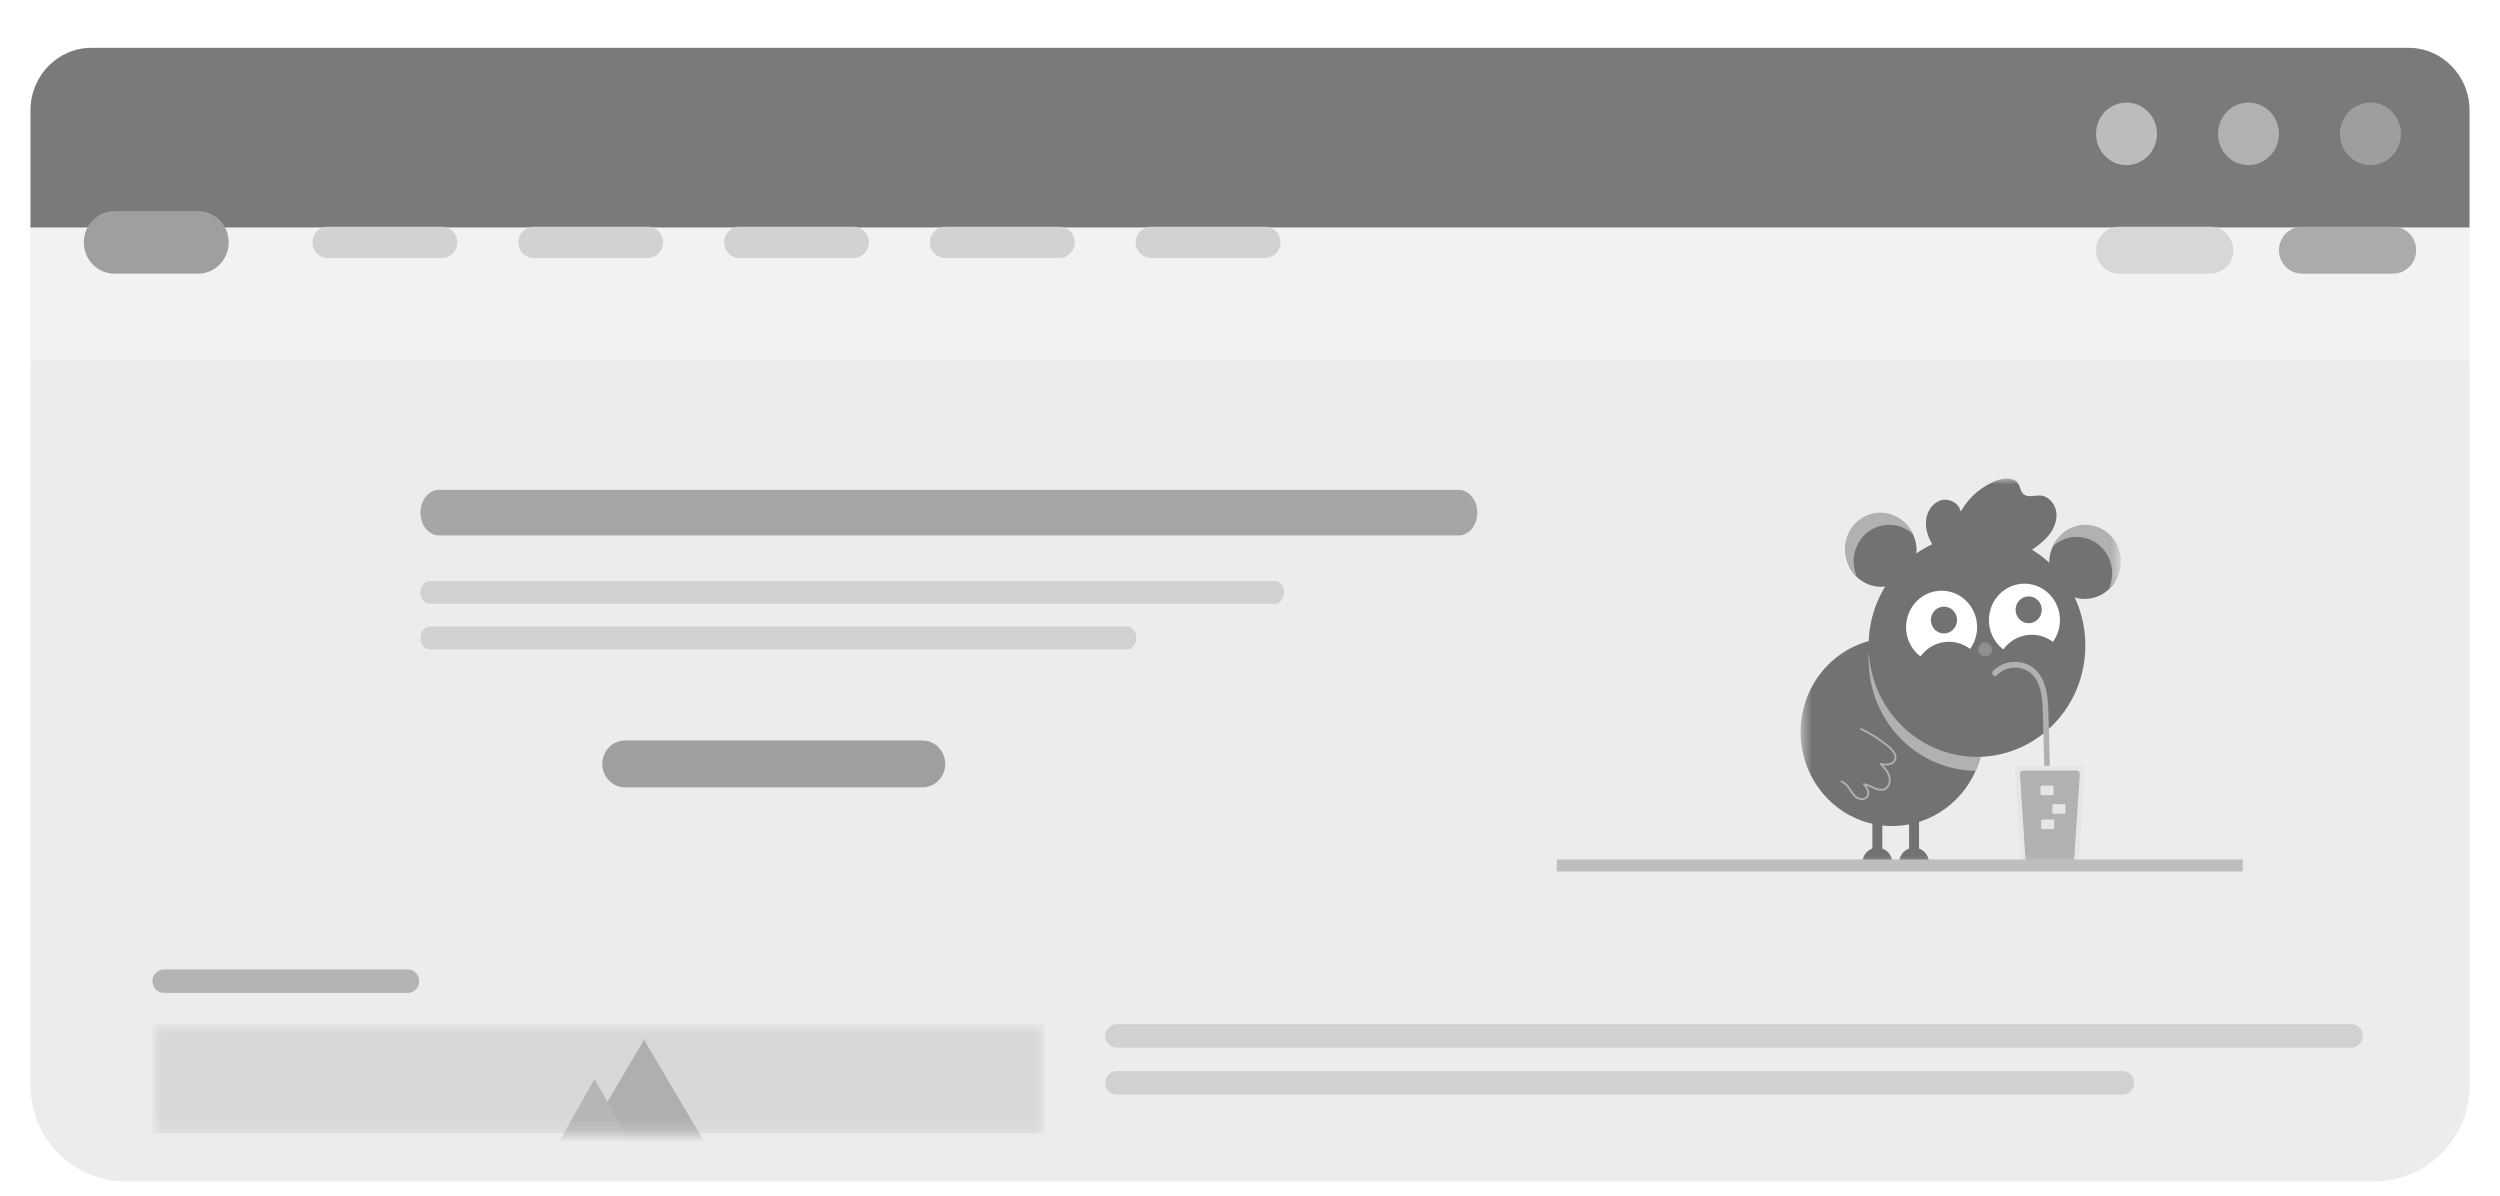 <svg width="209" height="100" viewBox="0 0 209 100" fill="none" xmlns="http://www.w3.org/2000/svg">
<g clip-path="url(#clip0_1533_93)">
<g filter="url(#filter0_d_1533_93)">
<path d="M2.549 5.229C2.549 2.341 4.831 0 7.646 0H201.354C204.169 0 206.451 2.341 206.451 5.229V86.771C206.451 91.189 202.87 94.771 198.451 94.771H10.549C6.131 94.771 2.549 91.189 2.549 86.771V5.229Z" fill="#ECECEC"/>
</g>
<g filter="url(#filter1_d_1533_93)">
<path d="M2.549 5.229C2.549 2.341 4.831 0 7.646 0H201.354C204.169 0 206.451 2.341 206.451 5.229V15.033H2.549V5.229Z" fill="#7A7A7A"/>
</g>
<g filter="url(#filter2_d_1533_93)">
<path d="M206.451 26.144H2.549V15.033H206.451V26.144Z" fill="#F2F2F2"/>
</g>
<mask id="mask0_1533_93" style="mask-type:luminance" maskUnits="userSpaceOnUse" x="12" y="85" width="76" height="10">
<path d="M87.296 85.621H12.744V94.771H87.296V85.621Z" fill="white"/>
</mask>
<g mask="url(#mask0_1533_93)">
<path d="M87.296 85.621H12.744V94.771H87.296V85.621Z" fill="#D8D8D8"/>
<path d="M53.843 86.928L82.814 135.948H24.872L53.843 86.928Z" fill="#AFAFAF"/>
<path d="M49.701 90.196L67.36 121.569H32.043L49.701 90.196Z" fill="#B6B6B6"/>
</g>
<g filter="url(#filter3_d_1533_93)">
<path d="M177.777 4.575C179.185 4.575 180.326 5.746 180.326 7.19C180.326 8.633 179.185 9.804 177.777 9.804C176.37 9.804 175.229 8.633 175.229 7.19C175.229 5.746 176.37 4.575 177.777 4.575Z" fill="#BCBCBC"/>
</g>
<g filter="url(#filter4_d_1533_93)">
<path d="M187.973 4.575C189.38 4.575 190.521 5.746 190.521 7.19C190.521 8.633 189.38 9.804 187.973 9.804C186.565 9.804 185.424 8.633 185.424 7.19C185.424 5.746 186.565 4.575 187.973 4.575Z" fill="#B1B1B1"/>
</g>
<g filter="url(#filter5_d_1533_93)">
<path d="M198.168 4.575C199.576 4.575 200.717 5.746 200.717 7.19C200.717 8.633 199.576 9.804 198.168 9.804C196.76 9.804 195.619 8.633 195.619 7.19C195.619 5.746 196.76 4.575 198.168 4.575Z" fill="#9E9E9E"/>
</g>
<path d="M121.95 40.952H36.7C35.844 40.952 35.15 41.805 35.15 42.857C35.15 43.909 35.844 44.762 36.7 44.762H121.95C122.806 44.762 123.5 43.909 123.5 42.857C123.5 41.805 122.806 40.952 121.95 40.952Z" fill="#A6A6A6"/>
<path d="M94.22 52.381H35.931C35.5 52.381 35.15 52.807 35.15 53.333C35.15 53.859 35.5 54.286 35.931 54.286H94.22C94.651 54.286 95 53.859 95 53.333C95 52.807 94.651 52.381 94.22 52.381Z" fill="#D1D1D1"/>
<path d="M196.575 85.621H93.349C92.822 85.621 92.394 86.06 92.394 86.601C92.394 87.143 92.822 87.582 93.349 87.582H196.575C197.103 87.582 197.531 87.143 197.531 86.601C197.531 86.06 197.103 85.621 196.575 85.621Z" fill="#D1D1D1"/>
<path d="M177.459 89.543H93.349C92.822 89.543 92.394 89.981 92.394 90.523C92.394 91.064 92.822 91.503 93.349 91.503H177.459C177.987 91.503 178.415 91.064 178.415 90.523C178.415 89.981 177.987 89.543 177.459 89.543Z" fill="#D1D1D1"/>
<path d="M106.571 48.572H35.929C35.499 48.572 35.15 48.998 35.15 49.524C35.15 50.05 35.499 50.476 35.929 50.476H106.571C107.002 50.476 107.35 50.05 107.35 49.524C107.35 48.998 107.002 48.572 106.571 48.572Z" fill="#D1D1D1"/>
<path d="M34.09 81.046H13.7C13.172 81.046 12.744 81.485 12.744 82.026C12.744 82.567 13.172 83.006 13.7 83.006H34.09C34.618 83.006 35.046 82.567 35.046 82.026C35.046 81.485 34.618 81.046 34.09 81.046Z" fill="#B3B3B3"/>
<path d="M77.112 61.905H52.261C51.206 61.905 50.35 62.783 50.35 63.866C50.35 64.948 51.206 65.826 52.261 65.826H77.112C78.168 65.826 79.023 64.948 79.023 63.866C79.023 62.783 78.168 61.905 77.112 61.905Z" fill="#9F9F9F"/>
<path d="M16.567 17.647H9.558C8.15 17.647 7.009 18.817 7.009 20.261C7.009 21.705 8.15 22.876 9.558 22.876H16.567C17.974 22.876 19.116 21.705 19.116 20.261C19.116 18.817 17.974 17.647 16.567 17.647Z" fill="#9F9F9F"/>
<path d="M36.957 18.954H27.399C26.696 18.954 26.125 19.54 26.125 20.262C26.125 20.983 26.696 21.569 27.399 21.569H36.957C37.661 21.569 38.232 20.983 38.232 20.262C38.232 19.54 37.661 18.954 36.957 18.954Z" fill="#D2D2D2"/>
<path d="M54.161 18.954H44.603C43.9 18.954 43.329 19.54 43.329 20.262C43.329 20.983 43.9 21.569 44.603 21.569H54.161C54.865 21.569 55.436 20.983 55.436 20.262C55.436 19.54 54.865 18.954 54.161 18.954Z" fill="#D2D2D2"/>
<path d="M71.365 18.954H61.808C61.104 18.954 60.533 19.54 60.533 20.262C60.533 20.983 61.104 21.569 61.808 21.569H71.365C72.069 21.569 72.64 20.983 72.64 20.262C72.64 19.54 72.069 18.954 71.365 18.954Z" fill="#D2D2D2"/>
<path d="M88.571 18.954H79.013C78.309 18.954 77.738 19.54 77.738 20.262C77.738 20.983 78.309 21.569 79.013 21.569H88.571C89.274 21.569 89.845 20.983 89.845 20.262C89.845 19.54 89.274 18.954 88.571 18.954Z" fill="#D2D2D2"/>
<path d="M105.775 18.954H96.217C95.513 18.954 94.942 19.54 94.942 20.262C94.942 20.983 95.513 21.569 96.217 21.569H105.775C106.479 21.569 107.049 20.983 107.049 20.262C107.049 19.54 106.479 18.954 105.775 18.954Z" fill="#D2D2D2"/>
<path d="M200.079 18.954H192.433C191.377 18.954 190.521 19.832 190.521 20.915C190.521 21.998 191.377 22.876 192.433 22.876H200.079C201.135 22.876 201.991 21.998 201.991 20.915C201.991 19.832 201.135 18.954 200.079 18.954Z" fill="#ABABAB"/>
<path d="M184.786 18.954H177.14C176.084 18.954 175.229 19.832 175.229 20.915C175.229 21.998 176.084 22.876 177.14 22.876H184.786C185.842 22.876 186.698 21.998 186.698 20.915C186.698 19.832 185.842 18.954 184.786 18.954Z" fill="#D7D7D7"/>
<mask id="mask1_1533_93" style="mask-type:luminance" maskUnits="userSpaceOnUse" x="150" y="40" width="28" height="33">
<path d="M177.302 40H150.54V72.68H177.302V40Z" fill="white"/>
</mask>
<g mask="url(#mask1_1533_93)">
<path d="M157.257 49.056C158.896 49.056 160.225 47.692 160.225 46.009C160.225 44.327 158.896 42.963 157.257 42.963C155.618 42.963 154.289 44.327 154.289 46.009C154.289 47.692 155.618 49.056 157.257 49.056Z" fill="#727272"/>
<path d="M174.283 50.071C175.921 50.071 177.25 48.707 177.25 47.025C177.25 45.342 175.921 43.978 174.283 43.978C172.643 43.978 171.314 45.342 171.314 47.025C171.314 48.707 172.643 50.071 174.283 50.071Z" fill="#727272"/>
<path d="M174.335 43.872C173.765 43.872 173.207 44.04 172.728 44.357C172.248 44.674 171.868 45.126 171.633 45.659C172.141 45.194 172.789 44.923 173.469 44.891C174.148 44.858 174.818 45.066 175.366 45.48C175.913 45.895 176.306 46.489 176.478 47.165C176.649 47.841 176.59 48.557 176.308 49.193C176.757 48.782 177.074 48.241 177.218 47.641C177.361 47.041 177.322 46.411 177.108 45.834C176.894 45.257 176.514 44.76 176.019 44.41C175.524 44.059 174.936 43.871 174.335 43.872Z" fill="#B1B1B1"/>
<path d="M157.205 42.856C157.775 42.856 158.333 43.025 158.812 43.342C159.292 43.659 159.671 44.111 159.907 44.643C159.399 44.179 158.751 43.908 158.071 43.875C157.391 43.843 156.722 44.051 156.174 44.465C155.626 44.879 155.233 45.474 155.062 46.15C154.89 46.826 154.95 47.542 155.232 48.178C154.782 47.767 154.465 47.226 154.322 46.626C154.179 46.026 154.218 45.396 154.431 44.819C154.645 44.241 155.025 43.745 155.521 43.394C156.016 43.044 156.603 42.856 157.205 42.856Z" fill="#B1B1B1"/>
<path d="M165.847 61.188C165.849 62.744 165.401 64.265 164.56 65.559C163.718 66.853 162.522 67.862 161.122 68.458C159.722 69.054 158.181 69.21 156.695 68.907C155.208 68.604 153.843 67.855 152.771 66.755C151.7 65.655 150.97 64.253 150.674 62.727C150.379 61.201 150.531 59.62 151.112 58.183C151.693 56.746 152.675 55.518 153.936 54.654C155.197 53.791 156.678 53.33 158.194 53.332C159.2 53.328 160.197 53.529 161.127 53.923C162.057 54.316 162.902 54.895 163.613 55.625C164.325 56.355 164.888 57.223 165.272 58.178C165.656 59.132 165.851 60.156 165.847 61.188Z" fill="#727272"/>
<path d="M165.848 61.189C165.85 62.313 165.615 63.425 165.16 64.448C163.85 64.43 162.559 64.121 161.376 63.541C160.194 62.962 159.147 62.126 158.309 61.091C157.471 60.056 156.862 58.847 156.524 57.547C156.185 56.248 156.125 54.888 156.347 53.562C157.476 53.276 158.652 53.256 159.789 53.505C160.925 53.755 161.992 54.266 162.907 55.001C163.822 55.736 164.563 56.675 165.073 57.747C165.582 58.819 165.847 59.996 165.848 61.189Z" fill="#B1B1B1"/>
<path d="M165.275 63.273C170.279 63.273 174.335 59.109 174.335 53.973C174.335 48.837 170.279 44.673 165.275 44.673C160.272 44.673 156.216 48.837 156.216 53.973C156.216 59.109 160.272 63.273 165.275 63.273Z" fill="#727272"/>
<path d="M167.477 54.291C167.946 53.645 168.646 53.215 169.423 53.097C170.2 52.979 170.991 53.182 171.622 53.662C171.973 53.179 172.176 52.599 172.206 51.997C172.236 51.395 172.091 50.797 171.79 50.279C171.488 49.762 171.044 49.348 170.513 49.089C169.982 48.831 169.389 48.74 168.808 48.828C168.227 48.917 167.685 49.18 167.25 49.585C166.814 49.989 166.505 50.518 166.363 51.103C166.22 51.688 166.25 52.303 166.449 52.871C166.647 53.438 167.005 53.933 167.477 54.291Z" fill="white"/>
<path d="M160.552 54.879C161.021 54.233 161.721 53.803 162.498 53.685C163.276 53.567 164.066 53.77 164.698 54.25C165.049 53.767 165.252 53.187 165.281 52.585C165.311 51.983 165.167 51.385 164.865 50.867C164.564 50.35 164.12 49.935 163.589 49.677C163.058 49.419 162.464 49.328 161.883 49.416C161.302 49.505 160.76 49.768 160.325 50.173C159.89 50.577 159.581 51.106 159.438 51.691C159.296 52.276 159.326 52.891 159.524 53.459C159.722 54.026 160.08 54.52 160.552 54.879Z" fill="white"/>
<path d="M162.515 52.958C163.119 52.958 163.609 52.455 163.609 51.835C163.609 51.215 163.119 50.713 162.515 50.713C161.911 50.713 161.422 51.215 161.422 51.835C161.422 52.455 161.911 52.958 162.515 52.958Z" fill="#727272"/>
<path d="M169.596 52.102C170.2 52.102 170.69 51.6 170.69 50.98C170.69 50.36 170.2 49.858 169.596 49.858C168.993 49.858 168.503 50.36 168.503 50.98C168.503 51.6 168.993 52.102 169.596 52.102Z" fill="#727272"/>
<path d="M165.952 54.882C166.268 54.882 166.525 54.618 166.525 54.294C166.525 53.969 166.268 53.706 165.952 53.706C165.636 53.706 165.379 53.969 165.379 54.294C165.379 54.618 165.636 54.882 165.952 54.882Z" fill="#8F8F8F"/>
<path d="M157.361 70.936V68.35H156.528V70.936C156.284 71.024 156.073 71.188 155.924 71.404C155.775 71.621 155.694 71.88 155.694 72.145H158.194C158.193 71.88 158.114 71.621 157.965 71.404C157.815 71.188 157.604 71.024 157.361 70.936Z" fill="#727272"/>
<path d="M160.432 70.936V68.35H159.599V70.936C159.356 71.024 159.145 71.188 158.996 71.404C158.846 71.621 158.767 71.88 158.767 72.145H161.266C161.266 71.88 161.185 71.621 161.036 71.404C160.887 71.188 160.676 71.024 160.432 70.936Z" fill="#727272"/>
<path d="M161.572 45.565C161.194 44.941 160.941 44.208 161.019 43.478C161.098 42.749 161.563 42.036 162.249 41.827C162.935 41.618 163.785 42.051 163.914 42.774C164.601 41.554 165.687 40.626 166.979 40.153C167.578 39.936 168.375 39.887 168.722 40.434C168.893 40.704 168.911 41.072 169.141 41.292C169.501 41.638 170.079 41.395 170.571 41.424C171.263 41.466 171.821 42.129 171.908 42.835C171.995 43.541 171.69 44.251 171.241 44.792C170.791 45.334 170.206 45.736 169.629 46.131" fill="#727272"/>
<path d="M166.948 56.447C166.985 56.406 167.024 56.367 167.064 56.33C167.082 56.313 167.1 56.297 167.118 56.281C167.13 56.271 167.141 56.261 167.153 56.252C167.173 56.235 167.179 56.231 167.155 56.249C167.244 56.181 167.337 56.12 167.434 56.066C167.479 56.041 167.524 56.018 167.571 55.997C167.581 55.992 167.592 55.987 167.603 55.982C167.554 56.005 167.593 55.987 167.606 55.981C167.633 55.97 167.661 55.959 167.689 55.949C167.794 55.91 167.901 55.88 168.01 55.856C168.06 55.846 168.11 55.837 168.161 55.829C168.195 55.824 168.118 55.834 168.152 55.83C168.168 55.829 168.182 55.827 168.198 55.825C168.227 55.822 168.257 55.819 168.287 55.817C168.396 55.809 168.504 55.809 168.612 55.816C168.667 55.819 168.721 55.825 168.774 55.831C168.72 55.825 168.782 55.833 168.802 55.836C168.831 55.841 168.861 55.847 168.89 55.853C168.996 55.875 169.1 55.904 169.202 55.941C169.227 55.95 169.253 55.959 169.278 55.969C169.292 55.975 169.306 55.981 169.32 55.986C169.313 55.983 169.274 55.966 169.313 55.984C169.362 56.007 169.411 56.03 169.458 56.056C169.555 56.11 169.649 56.171 169.738 56.239C169.764 56.259 169.707 56.213 169.733 56.235C169.744 56.245 169.756 56.255 169.768 56.265C169.786 56.281 169.805 56.297 169.822 56.313C169.868 56.356 169.912 56.4 169.954 56.446C169.993 56.488 170.03 56.532 170.066 56.577C170.066 56.577 170.106 56.628 170.084 56.6C170.066 56.576 170.092 56.61 170.096 56.616C170.117 56.645 170.138 56.675 170.159 56.706C170.224 56.806 170.284 56.91 170.337 57.018C170.363 57.069 170.386 57.12 170.409 57.173C170.414 57.184 170.431 57.227 170.412 57.181C170.418 57.193 170.423 57.206 170.427 57.218C170.44 57.25 170.451 57.281 170.463 57.313C170.545 57.547 170.608 57.787 170.651 58.032C170.662 58.094 170.672 58.156 170.682 58.219C170.686 58.246 170.69 58.274 170.694 58.302C170.694 58.302 170.703 58.37 170.699 58.333C170.694 58.3 170.702 58.358 170.702 58.364C170.718 58.495 170.73 58.625 170.741 58.756C170.76 59.012 170.771 59.27 170.779 59.527C170.798 60.179 170.815 60.831 170.832 61.484L170.941 65.48L171.05 69.476L171.064 69.972C171.064 70.035 171.088 70.097 171.132 70.142C171.176 70.187 171.236 70.213 171.298 70.213C171.361 70.213 171.42 70.187 171.464 70.142C171.508 70.097 171.533 70.035 171.533 69.972L171.42 65.865L171.309 61.787L171.253 59.734C171.238 59.184 171.217 58.635 171.134 58.091C170.982 57.088 170.541 56.046 169.598 55.591C168.718 55.166 167.628 55.265 166.857 55.883C166.771 55.951 166.691 56.026 166.617 56.106C166.573 56.152 166.548 56.213 166.548 56.276C166.548 56.34 166.573 56.401 166.617 56.447C166.661 56.492 166.72 56.517 166.782 56.517C166.844 56.517 166.904 56.492 166.948 56.447Z" fill="#B1B1B1"/>
<path d="M168.711 64.021C168.642 64.021 168.576 64.049 168.528 64.1C168.479 64.15 168.451 64.218 168.451 64.288L168.972 72.409C168.971 72.445 168.978 72.479 168.991 72.513C169.004 72.545 169.023 72.575 169.047 72.6C169.071 72.625 169.1 72.645 169.132 72.659C169.164 72.673 169.198 72.68 169.232 72.68H173.502C173.57 72.68 173.637 72.652 173.686 72.601C173.734 72.551 173.762 72.483 173.762 72.412L174.283 64.285C174.281 64.215 174.254 64.148 174.205 64.098C174.157 64.049 174.091 64.021 174.022 64.021H168.711Z" fill="#E6E6E6"/>
<path d="M169.123 64.422C169.088 64.422 169.053 64.43 169.02 64.444C168.987 64.459 168.958 64.48 168.933 64.507C168.909 64.534 168.89 64.565 168.879 64.6C168.866 64.634 168.861 64.671 168.864 64.707L169.342 72.029C169.347 72.097 169.376 72.16 169.425 72.207C169.473 72.253 169.536 72.278 169.602 72.279H173.131C173.197 72.278 173.261 72.253 173.309 72.207C173.357 72.16 173.386 72.097 173.391 72.029L173.87 64.707C173.872 64.671 173.867 64.634 173.855 64.6C173.843 64.565 173.824 64.534 173.8 64.507C173.775 64.48 173.746 64.459 173.714 64.444C173.681 64.43 173.645 64.422 173.61 64.422H169.123Z" fill="#B1B1B1"/>
<path d="M170.69 65.678C170.662 65.678 170.636 65.689 170.617 65.71C170.597 65.73 170.586 65.757 170.586 65.785V66.373C170.586 66.401 170.597 66.429 170.617 66.449C170.636 66.469 170.662 66.48 170.69 66.48H171.575C171.603 66.48 171.629 66.469 171.649 66.449C171.669 66.429 171.679 66.401 171.679 66.373V65.785C171.679 65.757 171.669 65.73 171.649 65.71C171.629 65.689 171.603 65.678 171.575 65.678H170.69Z" fill="#E6E6E6"/>
<path d="M171.679 67.228C171.652 67.228 171.625 67.239 171.606 67.259C171.586 67.279 171.575 67.307 171.575 67.335V67.923C171.575 67.951 171.586 67.978 171.606 67.998C171.625 68.018 171.652 68.03 171.679 68.03H172.564C172.592 68.03 172.618 68.018 172.638 67.998C172.657 67.978 172.669 67.951 172.669 67.923V67.335C172.669 67.307 172.657 67.279 172.638 67.259C172.618 67.239 172.592 67.228 172.564 67.228H171.679Z" fill="#E6E6E6"/>
<path d="M170.742 68.511C170.715 68.511 170.689 68.522 170.669 68.542C170.649 68.562 170.638 68.589 170.638 68.618V69.206C170.638 69.234 170.649 69.261 170.669 69.281C170.689 69.301 170.715 69.312 170.742 69.312H171.628C171.655 69.312 171.681 69.301 171.701 69.281C171.721 69.261 171.732 69.234 171.732 69.206V68.618C171.732 68.589 171.721 68.562 171.701 68.542C171.681 68.522 171.655 68.511 171.628 68.511H170.742Z" fill="#E6E6E6"/>
<path d="M153.926 65.419C154.197 65.512 154.387 65.748 154.547 65.98C154.71 66.219 154.86 66.479 155.084 66.666C155.177 66.75 155.288 66.812 155.407 66.849C155.526 66.885 155.652 66.896 155.775 66.879C156.021 66.841 156.228 66.665 156.265 66.406C156.314 66.064 156.082 65.748 155.877 65.504L155.822 65.641C156.147 65.677 156.431 65.868 156.729 65.991C157.015 66.108 157.353 66.172 157.638 66.019C157.858 65.901 157.994 65.666 158.04 65.422C158.088 65.156 158.048 64.882 157.928 64.641C157.775 64.322 157.526 64.064 157.285 63.816L157.209 63.95C157.568 64.005 157.969 64.057 158.281 63.82C158.406 63.73 158.494 63.596 158.531 63.444C158.563 63.276 158.536 63.102 158.455 62.953C158.291 62.625 157.981 62.394 157.704 62.174C157.057 61.66 156.355 61.223 155.613 60.87C155.522 60.826 155.443 60.965 155.534 61.008C156.17 61.311 156.776 61.676 157.345 62.097C157.618 62.3 157.907 62.51 158.135 62.767C158.328 62.986 158.504 63.32 158.293 63.59C158.045 63.908 157.595 63.849 157.25 63.795C157.234 63.791 157.217 63.793 157.201 63.8C157.185 63.806 157.172 63.818 157.164 63.833C157.155 63.848 157.152 63.866 157.153 63.883C157.155 63.9 157.162 63.917 157.174 63.929C157.534 64.299 157.963 64.744 157.9 65.313C157.876 65.529 157.776 65.749 157.589 65.864C157.334 66.019 157.016 65.939 156.76 65.832C156.449 65.701 156.163 65.519 155.822 65.481C155.748 65.473 155.727 65.571 155.767 65.618C155.932 65.814 156.13 66.07 156.115 66.346C156.103 66.576 155.907 66.714 155.697 66.728C155.163 66.761 154.893 66.189 154.622 65.815C154.45 65.578 154.247 65.36 153.967 65.265C153.872 65.232 153.831 65.387 153.926 65.419Z" fill="#B1B1B1"/>
</g>
<path d="M130.15 72.353H187.498" stroke="#BEBEBE"/>
</g>
<defs>
<filter id="filter0_d_1533_93" x="-1.451" y="0" width="211.902" height="102.771" filterUnits="userSpaceOnUse" color-interpolation-filters="sRGB">
<feFlood flood-opacity="0" result="BackgroundImageFix"/>
<feColorMatrix in="SourceAlpha" type="matrix" values="0 0 0 0 0 0 0 0 0 0 0 0 0 0 0 0 0 0 127 0" result="hardAlpha"/>
<feOffset dy="4"/>
<feGaussianBlur stdDeviation="2"/>
<feComposite in2="hardAlpha" operator="out"/>
<feColorMatrix type="matrix" values="0 0 0 0 0 0 0 0 0 0 0 0 0 0 0 0 0 0 0.25 0"/>
<feBlend mode="normal" in2="BackgroundImageFix" result="effect1_dropShadow_1533_93"/>
<feBlend mode="normal" in="SourceGraphic" in2="effect1_dropShadow_1533_93" result="shape"/>
</filter>
<filter id="filter1_d_1533_93" x="-1.451" y="0" width="211.902" height="23.033" filterUnits="userSpaceOnUse" color-interpolation-filters="sRGB">
<feFlood flood-opacity="0" result="BackgroundImageFix"/>
<feColorMatrix in="SourceAlpha" type="matrix" values="0 0 0 0 0 0 0 0 0 0 0 0 0 0 0 0 0 0 127 0" result="hardAlpha"/>
<feOffset dy="4"/>
<feGaussianBlur stdDeviation="2"/>
<feComposite in2="hardAlpha" operator="out"/>
<feColorMatrix type="matrix" values="0 0 0 0 0 0 0 0 0 0 0 0 0 0 0 0 0 0 0.25 0"/>
<feBlend mode="normal" in2="BackgroundImageFix" result="effect1_dropShadow_1533_93"/>
<feBlend mode="normal" in="SourceGraphic" in2="effect1_dropShadow_1533_93" result="shape"/>
</filter>
<filter id="filter2_d_1533_93" x="-1.451" y="15.033" width="211.902" height="19.111" filterUnits="userSpaceOnUse" color-interpolation-filters="sRGB">
<feFlood flood-opacity="0" result="BackgroundImageFix"/>
<feColorMatrix in="SourceAlpha" type="matrix" values="0 0 0 0 0 0 0 0 0 0 0 0 0 0 0 0 0 0 127 0" result="hardAlpha"/>
<feOffset dy="4"/>
<feGaussianBlur stdDeviation="2"/>
<feComposite in2="hardAlpha" operator="out"/>
<feColorMatrix type="matrix" values="0 0 0 0 0 0 0 0 0 0 0 0 0 0 0 0 0 0 0.25 0"/>
<feBlend mode="normal" in2="BackgroundImageFix" result="effect1_dropShadow_1533_93"/>
<feBlend mode="normal" in="SourceGraphic" in2="effect1_dropShadow_1533_93" result="shape"/>
</filter>
<filter id="filter3_d_1533_93" x="171.229" y="4.575" width="13.098" height="13.229" filterUnits="userSpaceOnUse" color-interpolation-filters="sRGB">
<feFlood flood-opacity="0" result="BackgroundImageFix"/>
<feColorMatrix in="SourceAlpha" type="matrix" values="0 0 0 0 0 0 0 0 0 0 0 0 0 0 0 0 0 0 127 0" result="hardAlpha"/>
<feOffset dy="4"/>
<feGaussianBlur stdDeviation="2"/>
<feComposite in2="hardAlpha" operator="out"/>
<feColorMatrix type="matrix" values="0 0 0 0 0 0 0 0 0 0 0 0 0 0 0 0 0 0 0.25 0"/>
<feBlend mode="normal" in2="BackgroundImageFix" result="effect1_dropShadow_1533_93"/>
<feBlend mode="normal" in="SourceGraphic" in2="effect1_dropShadow_1533_93" result="shape"/>
</filter>
<filter id="filter4_d_1533_93" x="181.424" y="4.575" width="13.098" height="13.229" filterUnits="userSpaceOnUse" color-interpolation-filters="sRGB">
<feFlood flood-opacity="0" result="BackgroundImageFix"/>
<feColorMatrix in="SourceAlpha" type="matrix" values="0 0 0 0 0 0 0 0 0 0 0 0 0 0 0 0 0 0 127 0" result="hardAlpha"/>
<feOffset dy="4"/>
<feGaussianBlur stdDeviation="2"/>
<feComposite in2="hardAlpha" operator="out"/>
<feColorMatrix type="matrix" values="0 0 0 0 0 0 0 0 0 0 0 0 0 0 0 0 0 0 0.25 0"/>
<feBlend mode="normal" in2="BackgroundImageFix" result="effect1_dropShadow_1533_93"/>
<feBlend mode="normal" in="SourceGraphic" in2="effect1_dropShadow_1533_93" result="shape"/>
</filter>
<filter id="filter5_d_1533_93" x="191.619" y="4.575" width="13.098" height="13.229" filterUnits="userSpaceOnUse" color-interpolation-filters="sRGB">
<feFlood flood-opacity="0" result="BackgroundImageFix"/>
<feColorMatrix in="SourceAlpha" type="matrix" values="0 0 0 0 0 0 0 0 0 0 0 0 0 0 0 0 0 0 127 0" result="hardAlpha"/>
<feOffset dy="4"/>
<feGaussianBlur stdDeviation="2"/>
<feComposite in2="hardAlpha" operator="out"/>
<feColorMatrix type="matrix" values="0 0 0 0 0 0 0 0 0 0 0 0 0 0 0 0 0 0 0.25 0"/>
<feBlend mode="normal" in2="BackgroundImageFix" result="effect1_dropShadow_1533_93"/>
<feBlend mode="normal" in="SourceGraphic" in2="effect1_dropShadow_1533_93" result="shape"/>
</filter>
<clipPath id="clip0_1533_93">
<rect width="209" height="100" fill="white"/>
</clipPath>
</defs>
</svg>
